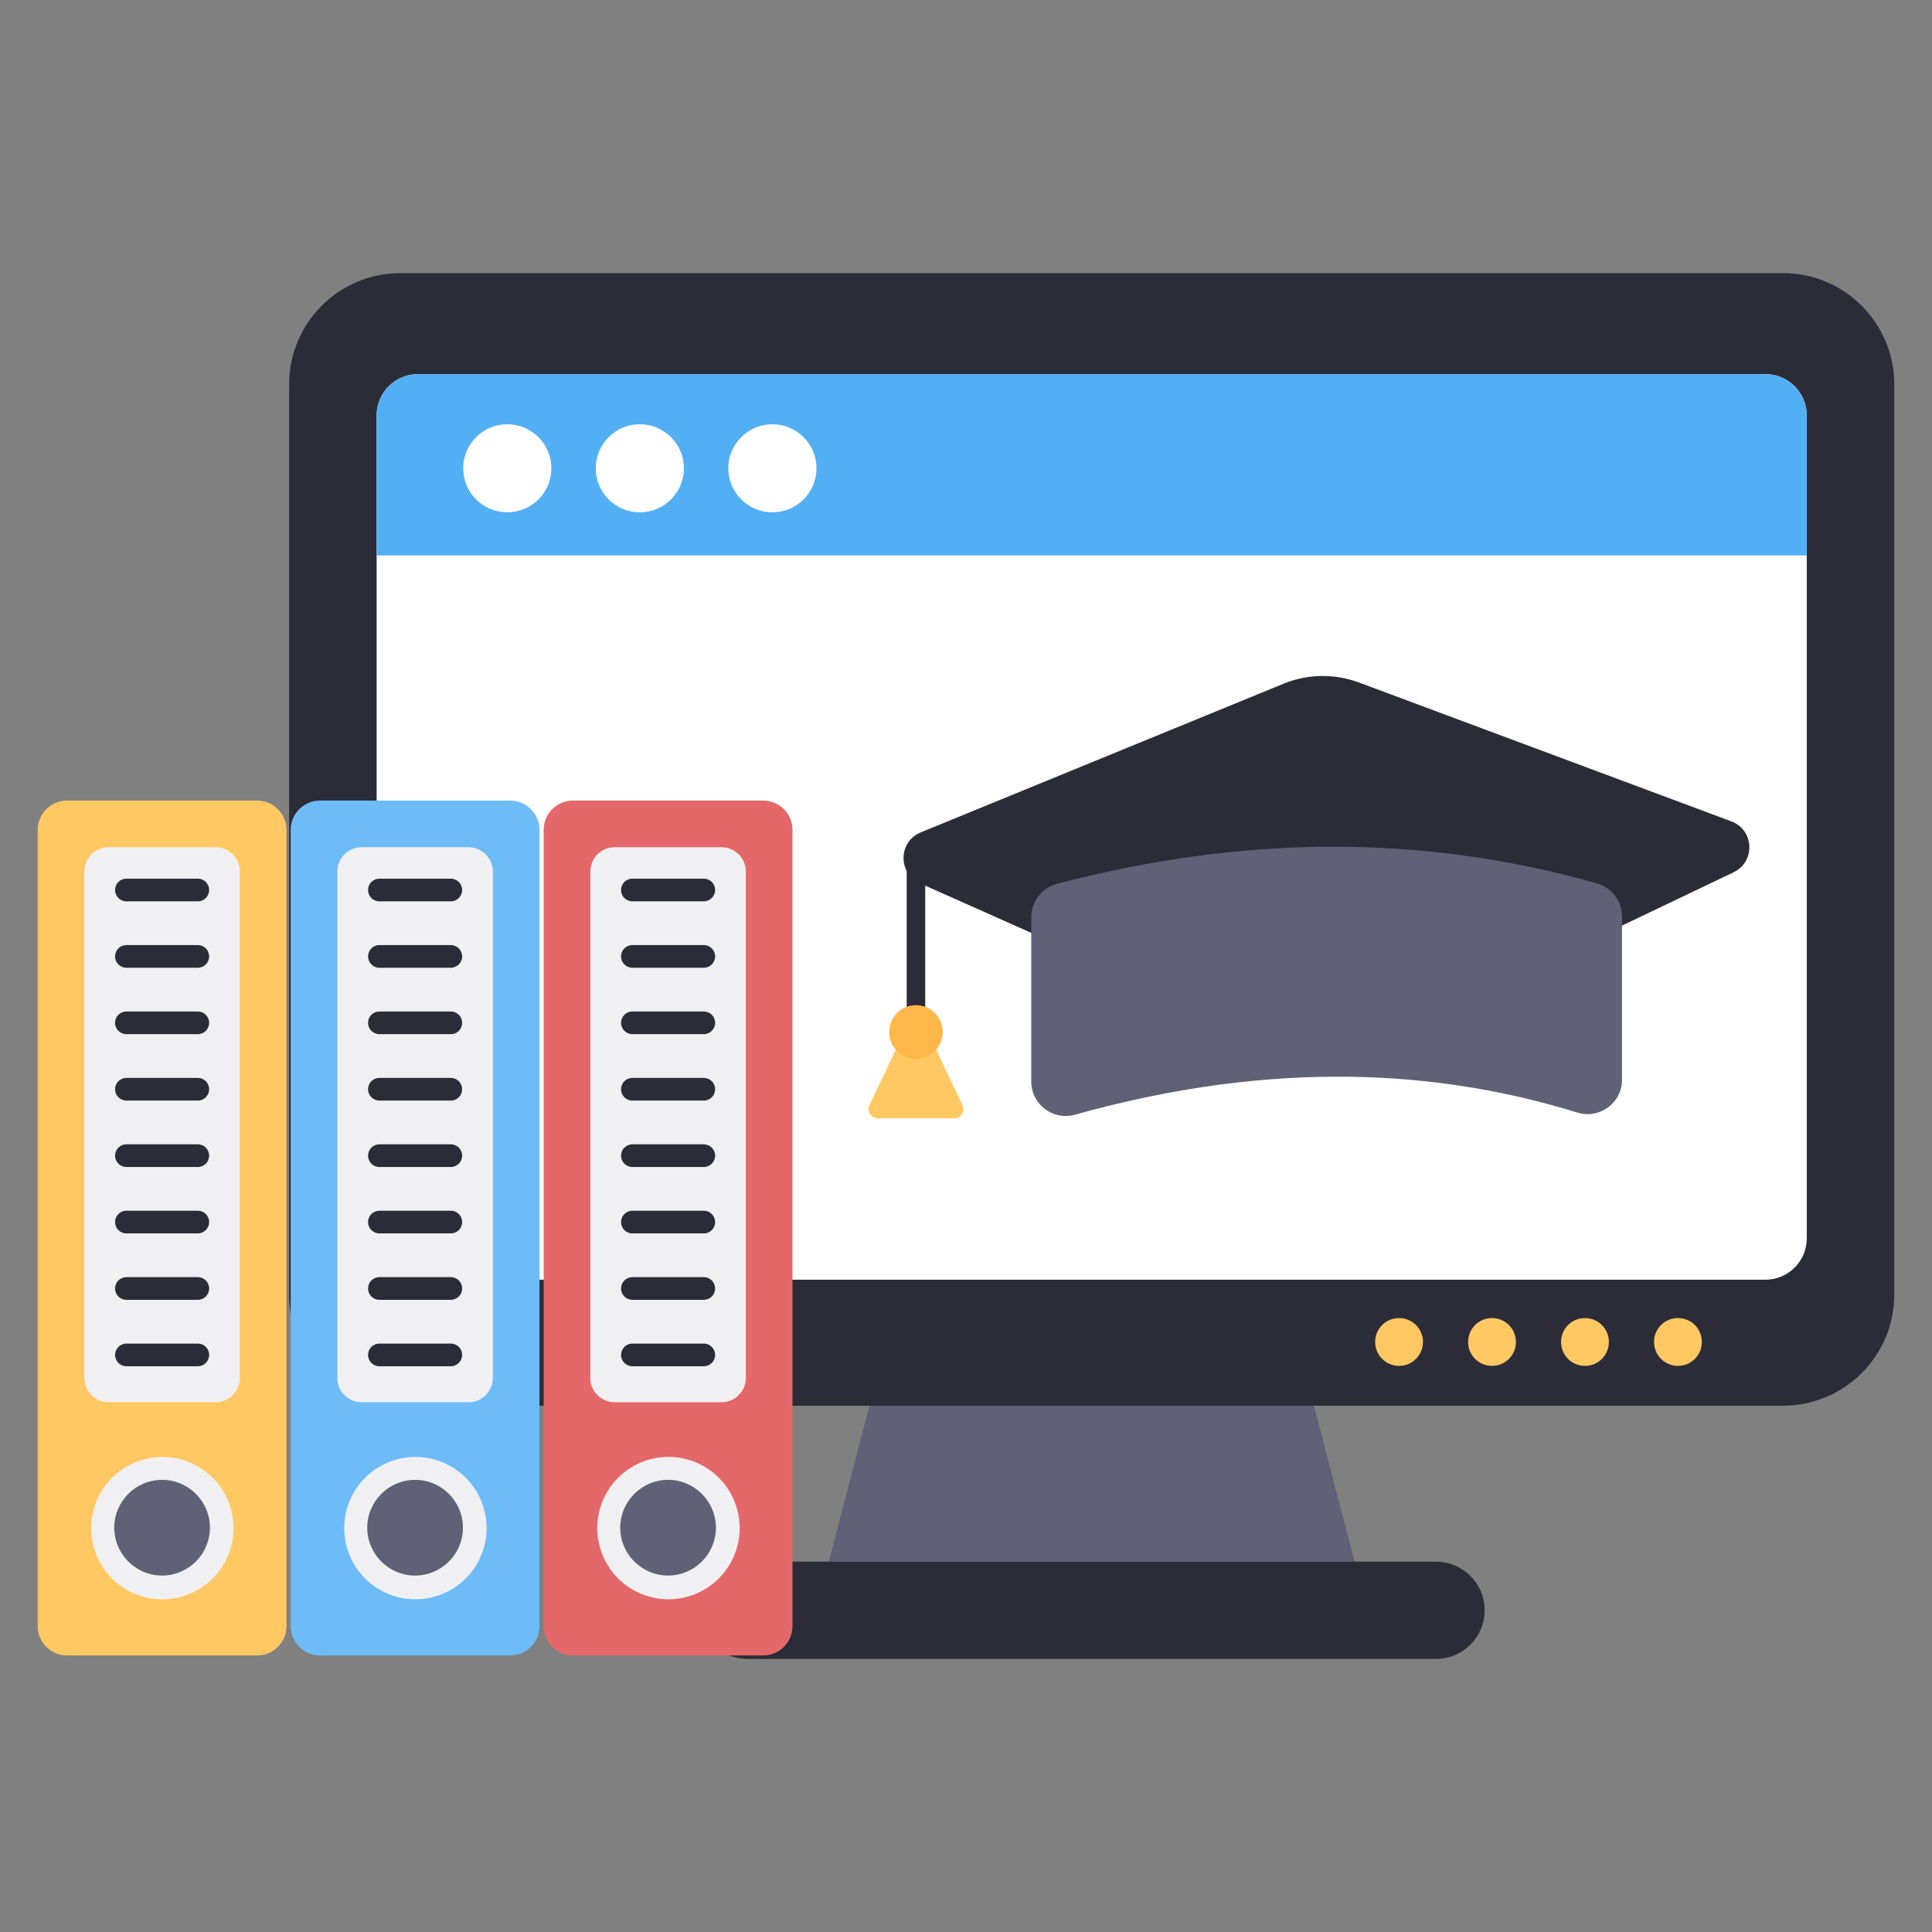 <svg id="Layer_1" enable-background="new 0 0 133 133" height="512" viewBox="0 0 133 133" width="512" xmlns="http://www.w3.org/2000/svg"><rect x="0" y="0" width="133" height="133" fill="#808080" stroke="none"/><g><g><g><g><path d="m130.404 26.465v62.642c0 4.232-3.431 7.663-7.663 7.663h-95.176c-4.232 0-7.663-3.431-7.663-7.663v-62.642c0-4.232 3.431-7.663 7.663-7.663h95.176c4.232 0 7.663 3.431 7.663 7.663z" fill="#2c2c39"/></g><g><path d="m124.38 85.243v-56.636c0-1.576-1.277-2.853-2.853-2.853h-92.747c-1.576 0-2.853 1.277-2.853 2.853v56.636c0 1.576 1.277 2.853 2.853 2.853h92.747c1.576-0 2.853-1.277 2.853-2.853z" fill="#fff"/></g><g><path d="m124.38 38.235v-9.628c0-1.576-1.277-2.853-2.853-2.853h-92.747c-1.576 0-2.853 1.277-2.853 2.853v9.628z" fill="#53aff4"/></g><g><path d="m90.454 96.771 2.797 10.733h-36.195l2.797-10.733z" fill="#606076"/></g><g><path d="m102.204 110.853c0 1.856-1.502 3.345-3.345 3.345h-47.405c-1.856 0-3.357-1.489-3.357-3.345 0-.916.378-1.758.977-2.368.61-.598 1.453-.977 2.381-.977h47.405c1.843 0 3.345 1.502 3.345 3.345z" fill="#2c2c39"/></g></g><g><path d="m97.958 92.381c0 .913-.732 1.646-1.645 1.646s-1.646-.732-1.646-1.646.732-1.645 1.646-1.645 1.645.732 1.645 1.645z" fill="#ffc863"/></g><g><path d="m104.357 92.381c0 .913-.732 1.646-1.645 1.646-.913 0-1.646-.732-1.646-1.646s.732-1.645 1.646-1.645c.913 0 1.645.732 1.645 1.645z" fill="#ffc863"/></g><g><path d="m110.756 92.381c0 .913-.732 1.646-1.645 1.646s-1.646-.732-1.646-1.646.732-1.645 1.646-1.645 1.645.732 1.645 1.645z" fill="#ffc863"/></g><g><path d="m117.156 92.381c0 .913-.732 1.646-1.645 1.646-.913 0-1.646-.732-1.646-1.646s.732-1.645 1.646-1.645c.913 0 1.645.732 1.645 1.645z" fill="#ffc863"/></g></g><g><path d="m37.956 32.236c0 1.68-1.36 3.03-3.04 3.03-1.67 0-3.03-1.35-3.03-3.03 0-1.67 1.36-3.03 3.03-3.03 1.68 0 3.04 1.36 3.04 3.03z" fill="#fff"/></g><g><path d="m47.081 32.236c0 1.68-1.36 3.03-3.04 3.03-1.67 0-3.03-1.35-3.03-3.03 0-1.67 1.36-3.03 3.03-3.03 1.68 0 3.04 1.36 3.04 3.03z" fill="#fff"/></g><g><path d="m56.206 32.236c0 1.68-1.36 3.03-3.04 3.03-1.67 0-3.03-1.35-3.03-3.03 0-1.67 1.36-3.03 3.03-3.03 1.68 0 3.04 1.36 3.04 3.03z" fill="#fff"/></g><g><g><g><path d="m19.722 57.13v54.815c0 1.113-.904 2.018-2.018 2.018h-13.091c-1.113 0-2.018-.904-2.018-2.018v-54.815c0-1.113.904-2.018 2.018-2.018h13.091c1.113 0 2.018.904 2.018 2.018z" fill="#ffc863"/></g><g><path d="m16.511 94.858v-34.862c0-.924-.749-1.673-1.673-1.673h-7.359c-.924 0-1.673.749-1.673 1.673v34.862c0 .924.749 1.673 1.673 1.673h7.359c.924 0 1.673-.749 1.673-1.673z" fill="#f0f0f2"/></g><g><ellipse cx="11.159" cy="105.167" fill="#f0f0f2" rx="4.899" ry="4.899" transform="matrix(.383 -.924 .924 .383 -90.273 75.231)"/></g><g><path d="m11.159 108.461c-1.816 0-3.294-1.477-3.294-3.293 0-1.816 1.478-3.294 3.294-3.294s3.293 1.478 3.293 3.294c0 1.816-1.477 3.293-3.293 3.293z" fill="#606076"/></g><g><g><path d="m14.397 61.268c0 .434-.348.781-.781.781h-4.913c-.433 0-.781-.348-.781-.781s.348-.781.781-.781h4.913c.433 0 .781.348.781.781z" fill="#2c2c39"/></g><g><path d="m14.397 65.84c0 .434-.348.781-.781.781h-4.913c-.433 0-.781-.348-.781-.781s.348-.781.781-.781h4.913c.433 0 .781.348.781.781z" fill="#2c2c39"/></g><g><path d="m14.397 70.412c0 .434-.348.781-.781.781h-4.913c-.433 0-.781-.348-.781-.781s.348-.781.781-.781h4.913c.433 0 .781.348.781.781z" fill="#2c2c39"/></g><g><path d="m14.397 74.984c0 .434-.348.781-.781.781h-4.913c-.433 0-.781-.348-.781-.781 0-.434.348-.781.781-.781h4.913c.433 0 .781.348.781.781z" fill="#2c2c39"/></g><g><path d="m14.397 79.556c0 .434-.348.781-.781.781h-4.913c-.433 0-.781-.348-.781-.781s.348-.781.781-.781h4.913c.433 0 .781.348.781.781z" fill="#2c2c39"/></g><g><path d="m14.397 84.128c0 .434-.348.781-.781.781h-4.913c-.433 0-.781-.348-.781-.781s.348-.781.781-.781h4.913c.433 0 .781.348.781.781z" fill="#2c2c39"/></g><g><path d="m14.397 88.7c0 .434-.348.781-.781.781h-4.913c-.433 0-.781-.348-.781-.781s.348-.781.781-.781h4.913c.433 0 .781.348.781.781z" fill="#2c2c39"/></g><g><path d="m14.397 93.273c0 .434-.348.781-.781.781h-4.913c-.433 0-.781-.348-.781-.781s.348-.781.781-.781h4.913c.433 0.0.781.348.781.781z" fill="#2c2c39"/></g></g></g><g><g><path d="m37.138 57.13v54.815c0 1.113-.904 2.018-2.018 2.018h-13.091c-1.113 0-2.018-.904-2.018-2.018v-54.815c0-1.113.904-2.018 2.018-2.018h13.091c1.113 0 2.018.904 2.018 2.018z" fill="#6dbcf7"/></g><g><path d="m33.927 94.858v-34.862c0-.924-.749-1.673-1.673-1.673h-7.359c-.924 0-1.673.749-1.673 1.673v34.862c0 .924.749 1.673 1.673 1.673h7.359c.924 0 1.673-.749 1.673-1.673z" fill="#f0f0f2"/></g><g><ellipse cx="28.575" cy="105.167" fill="#f0f0f2" rx="4.899" ry="4.899" transform="matrix(.383 -.924 .924 .383 -79.522 91.321)"/></g><g><path d="m28.575 108.461c-1.816 0-3.294-1.477-3.294-3.293 0-1.816 1.478-3.294 3.294-3.294 1.816 0 3.293 1.478 3.293 3.294 0 1.816-1.477 3.293-3.293 3.293z" fill="#606076"/></g><g><g><path d="m31.813 61.268c0 .434-.348.781-.781.781h-4.913c-.433 0-.781-.348-.781-.781s.348-.781.781-.781h4.913c.433 0 .781.348.781.781z" fill="#2c2c39"/></g><g><path d="m31.813 65.84c0 .434-.348.781-.781.781h-4.913c-.433 0-.781-.348-.781-.781s.348-.781.781-.781h4.913c.433 0 .781.348.781.781z" fill="#2c2c39"/></g><g><path d="m31.813 70.412c0 .434-.348.781-.781.781h-4.913c-.433 0-.781-.348-.781-.781s.348-.781.781-.781h4.913c.433 0 .781.348.781.781z" fill="#2c2c39"/></g><g><path d="m31.813 74.984c0 .434-.348.781-.781.781h-4.913c-.433 0-.781-.348-.781-.781 0-.434.348-.781.781-.781h4.913c.433 0 .781.348.781.781z" fill="#2c2c39"/></g><g><path d="m31.813 79.556c0 .434-.348.781-.781.781h-4.913c-.433 0-.781-.348-.781-.781s.348-.781.781-.781h4.913c.433 0 .781.348.781.781z" fill="#2c2c39"/></g><g><path d="m31.813 84.128c0 .434-.348.781-.781.781h-4.913c-.433 0-.781-.348-.781-.781s.348-.781.781-.781h4.913c.433 0 .781.348.781.781z" fill="#2c2c39"/></g><g><path d="m31.813 88.7c0 .434-.348.781-.781.781h-4.913c-.433 0-.781-.348-.781-.781s.348-.781.781-.781h4.913c.433 0 .781.348.781.781z" fill="#2c2c39"/></g><g><path d="m31.813 93.273c0 .434-.348.781-.781.781h-4.913c-.433 0-.781-.348-.781-.781s.348-.781.781-.781h4.913c.433 0.0.781.348.781.781z" fill="#2c2c39"/></g></g></g><g><g><path d="m54.554 57.13v54.815c0 1.113-.904 2.018-2.018 2.018h-13.091c-1.113 0-2.018-.904-2.018-2.018v-54.815c0-1.113.904-2.018 2.018-2.018h13.091c1.113 0 2.018.904 2.018 2.018z" fill="#e4686a"/></g><g><path d="m51.343 94.858v-34.862c0-.924-.749-1.673-1.673-1.673h-7.359c-.924 0-1.673.749-1.673 1.673v34.862c0 .924.749 1.673 1.673 1.673h7.359c.924 0 1.673-.749 1.673-1.673z" fill="#f0f0f2"/></g><g><ellipse cx="45.991" cy="105.167" fill="#f0f0f2" rx="4.899" ry="4.899" transform="matrix(.383 -.924 .924 .383 -68.771 107.411)"/></g><g><path d="m45.991 108.461c-1.816 0-3.294-1.477-3.294-3.293 0-1.816 1.478-3.294 3.294-3.294s3.293 1.478 3.293 3.294c-0 1.816-1.477 3.293-3.293 3.293z" fill="#606076"/></g><g><g><path d="m49.229 61.268c0 .434-.348.781-.781.781h-4.913c-.433 0-.781-.348-.781-.781s.348-.781.781-.781h4.913c.433 0 .781.348.781.781z" fill="#2c2c39"/></g><g><path d="m49.229 65.84c0 .434-.348.781-.781.781h-4.913c-.433 0-.781-.348-.781-.781s.348-.781.781-.781h4.913c.433 0 .781.348.781.781z" fill="#2c2c39"/></g><g><path d="m49.229 70.412c0 .434-.348.781-.781.781h-4.913c-.433 0-.781-.348-.781-.781s.348-.781.781-.781h4.913c.433 0 .781.348.781.781z" fill="#2c2c39"/></g><g><path d="m49.229 74.984c0 .434-.348.781-.781.781h-4.913c-.433 0-.781-.348-.781-.781 0-.434.348-.781.781-.781h4.913c.433 0 .781.348.781.781z" fill="#2c2c39"/></g><g><path d="m49.229 79.556c0 .434-.348.781-.781.781h-4.913c-.433 0-.781-.348-.781-.781s.348-.781.781-.781h4.913c.433 0 .781.348.781.781z" fill="#2c2c39"/></g><g><path d="m49.229 84.128c0 .434-.348.781-.781.781h-4.913c-.433 0-.781-.348-.781-.781s.348-.781.781-.781h4.913c.433 0 .781.348.781.781z" fill="#2c2c39"/></g><g><path d="m49.229 88.7c0 .434-.348.781-.781.781h-4.913c-.433 0-.781-.348-.781-.781s.348-.781.781-.781h4.913c.433 0 .781.348.781.781z" fill="#2c2c39"/></g><g><path d="m49.229 93.273c0 .434-.348.781-.781.781h-4.913c-.433 0-.781-.348-.781-.781s.348-.781.781-.781h4.913c.433 0.0.781.348.781.781z" fill="#2c2c39"/></g></g></g></g><g><g><g><path d="m63.384 57.301 24.973-10.232c1.662-.681 3.519-.71 5.201-.083l25.627 9.556c1.577.588 1.674 2.782.156 3.507l-10.279 4.909c-.269.128-.563.192-.861.186l-36.458-.753c-.254-.005-.504-.061-.736-.165l-7.676-3.419c-1.533-.683-1.5-2.87.053-3.506z" fill="#2c2c39"/></g><g><path d="m111.66 63.105v11.225c0 1.604-1.553 2.732-3.085 2.257-10.97-3.398-22.496-3.23-34.571.15-1.512.423-3.011-.711-3.011-2.281v-11.308c0-1.073.718-2.027 1.756-2.3 12.827-3.371 25.232-3.437 37.208-.028 1.013.288 1.702 1.232 1.702 2.285z" fill="#606076"/></g></g><g><g><path d="m63.055 70.717c-.352 0-.638-.285-.638-.638v-11.057c0-.352.285-.638.638-.638s.638.285.638.638v11.057c0 .352-.285.638-.638.638z" fill="#2c2c39"/></g></g><g><path d="m65.687 76.982h-5.265c-.467 0-.773-.481-.569-.904l1.735-3.661c.102-.219.321-.365.569-.365h1.794c.248 0 .467.146.569.365l1.735 3.661c.204.423-.102.904-.569.904z" fill="#ffc863"/></g><g><path d="m64.898 71.046c0 1.02-.829 1.849-1.849 1.849-1.02 0-1.836-.829-1.836-1.849 0-1.02.816-1.849 1.836-1.849 1.02 0 1.849.829 1.849 1.849z" fill="#ffb749"/></g></g></g></svg>